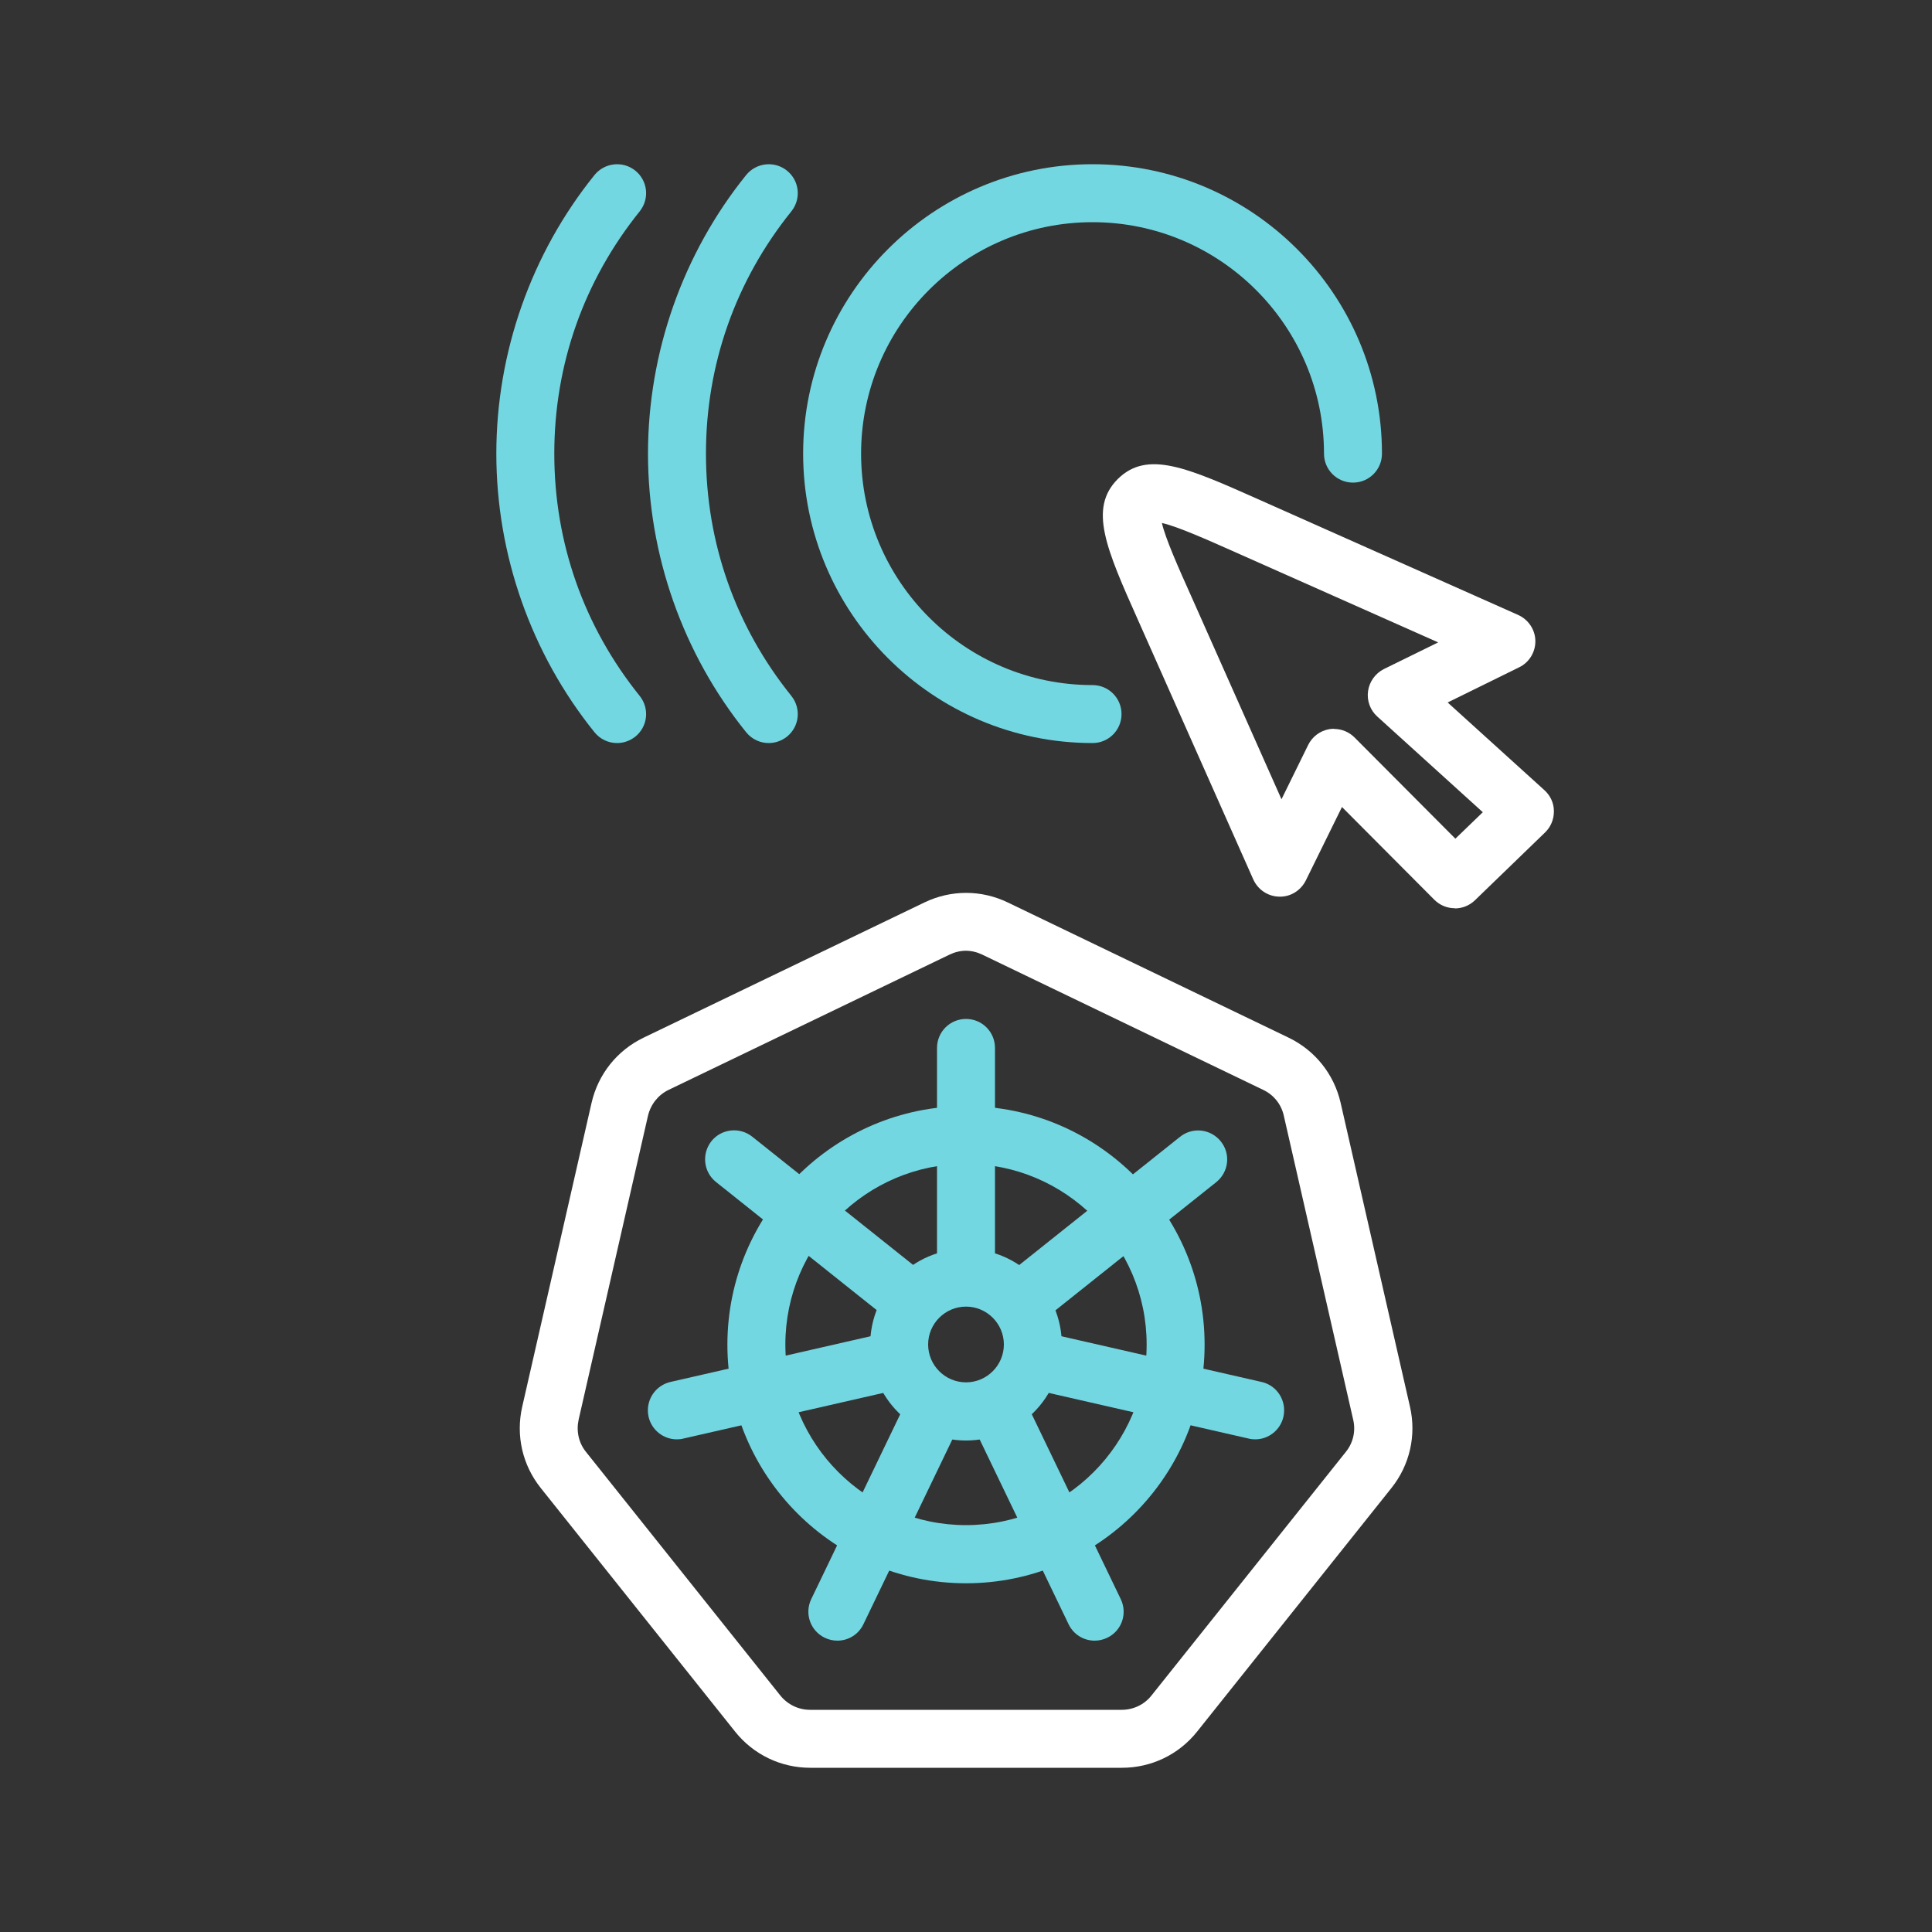 <?xml version="1.0" encoding="UTF-8"?>
<svg id="_圖層_1" data-name="圖層 1" xmlns="http://www.w3.org/2000/svg" viewBox="0 0 100 100">
  <rect x="0" y="0" width="100" height="100" fill="#333333" stroke="none"/>
  <defs>
    <style>
      .cls-1 {
        fill: #73d7e2;
      }

      .cls-2 {
        fill: #fff;
      }
    </style>
  </defs>
  <g>
    <g>
      <path class="cls-1" d="M50,81.95c-6.81,0-12.35-5.54-12.35-12.35s5.54-12.35,12.35-12.35,12.35,5.54,12.35,12.35-5.54,12.35-12.35,12.35ZM50,60.24c-5.16,0-9.35,4.2-9.35,9.35s4.2,9.35,9.35,9.35,9.35-4.2,9.35-9.35-4.2-9.35-9.35-9.35Z"/>
      <path class="cls-1" d="M50,74.56c-2.74,0-4.96-2.23-4.96-4.96s2.23-4.96,4.96-4.96,4.96,2.23,4.96,4.96-2.23,4.96-4.96,4.96ZM50,67.63c-1.08,0-1.96.88-1.96,1.96s.88,1.96,1.96,1.96,1.96-.88,1.96-1.96-.88-1.96-1.96-1.96Z"/>
      <g>
        <g id="_放射狀重複_" data-name="&amp;lt;放射狀重複&amp;gt;">
          <path class="cls-1" d="M50,67.59c-.83,0-1.5-.67-1.5-1.5v-11.85c0-.83.67-1.5,1.5-1.5s1.5.67,1.5,1.5v11.85c0,.83-.67,1.5-1.5,1.5Z"/>
        </g>
        <g id="_放射狀重複_-2" data-name="&amp;lt;放射狀重複&amp;gt;">
          <path class="cls-1" d="M52.74,68.9c-.44,0-.88-.19-1.17-.56-.52-.65-.41-1.59.24-2.11l9.27-7.39c.65-.52,1.59-.41,2.11.24.52.65.41,1.59-.24,2.11l-9.27,7.39c-.28.22-.61.33-.93.33Z"/>
        </g>
        <g id="_放射狀重複_-3" data-name="&amp;lt;放射狀重複&amp;gt;">
          <path class="cls-1" d="M64.97,74.5c-.11,0-.22-.01-.34-.04l-11.56-2.64c-.81-.18-1.31-.99-1.13-1.8.18-.81.99-1.31,1.8-1.13l11.56,2.64c.81.18,1.31.99,1.13,1.8-.16.7-.78,1.17-1.46,1.17Z"/>
        </g>
        <g id="_放射狀重複_-4" data-name="&amp;lt;放射狀重複&amp;gt;">
          <path class="cls-1" d="M56.66,84.92c-.56,0-1.09-.31-1.35-.85l-5.14-10.68c-.36-.75-.05-1.64.7-2,.75-.36,1.64-.05,2,.7l5.14,10.68c.36.75.05,1.64-.7,2-.21.1-.43.15-.65.15Z"/>
        </g>
        <g id="_放射狀重複_-5" data-name="&amp;lt;放射狀重複&amp;gt;">
          <path class="cls-1" d="M43.34,84.92c-.22,0-.44-.05-.65-.15-.75-.36-1.06-1.26-.7-2l5.14-10.68c.36-.75,1.26-1.06,2-.7.75.36,1.06,1.26.7,2l-5.14,10.68c-.26.54-.79.85-1.35.85Z"/>
        </g>
        <g id="_放射狀重複_-6" data-name="&amp;lt;放射狀重複&amp;gt;">
          <path class="cls-1" d="M35.03,74.5c-.68,0-1.3-.47-1.46-1.17-.18-.81.32-1.61,1.13-1.8l11.56-2.64c.8-.18,1.61.32,1.8,1.13.18.81-.32,1.61-1.13,1.8l-11.56,2.64c-.11.03-.22.04-.34.04Z"/>
        </g>
        <g id="_放射狀重複_-7" data-name="&amp;lt;放射狀重複&amp;gt;">
          <path class="cls-1" d="M47.26,68.9c-.33,0-.66-.11-.93-.33l-9.27-7.39c-.65-.52-.75-1.46-.24-2.11.52-.65,1.46-.75,2.11-.24l9.27,7.39c.65.52.75,1.46.24,2.11-.3.37-.73.56-1.17.56Z"/>
        </g>
      </g>
    </g>
    <path class="cls-2" d="M58.07,91.5h-16.13c-1.52,0-2.94-.68-3.89-1.87l-10.06-12.61c-.95-1.19-1.3-2.72-.96-4.21l3.59-15.73c.34-1.48,1.32-2.71,2.69-3.37l14.54-7c1.37-.66,2.94-.66,4.31,0l14.54,7c1.37.66,2.35,1.89,2.69,3.37l3.59,15.73c.34,1.48-.01,3.02-.96,4.21l-10.06,12.61c-.95,1.19-2.37,1.87-3.89,1.87ZM50,49.21c-.29,0-.58.07-.85.2h0s-14.54,7-14.54,7c-.54.26-.93.75-1.07,1.34l-3.59,15.73c-.13.59,0,1.2.38,1.67l10.06,12.61c.38.47.94.74,1.54.74h16.13c.6,0,1.17-.27,1.54-.74l10.06-12.61c.38-.47.52-1.08.38-1.67l-3.59-15.73c-.13-.59-.52-1.08-1.07-1.34l-14.54-7c-.27-.13-.56-.2-.86-.2ZM48.49,48.06h0,0Z"/>
  </g>
  <g>
    <path class="cls-2" d="M75.3,47.01c-.39,0-.77-.15-1.06-.44l-4.78-4.8-1.87,3.8c-.26.52-.79.86-1.38.84-.58-.01-1.1-.36-1.34-.89l-5.95-13.39c-1.67-3.74-2.58-5.81-1.07-7.33,1.53-1.52,3.59-.6,7.34,1.07h0s13.39,5.96,13.39,5.96c.53.24.88.76.89,1.34.01.58-.32,1.12-.84,1.37l-3.7,1.82,5.01,4.54c.31.28.49.67.49,1.09,0,.42-.16.81-.46,1.1l-3.63,3.51c-.29.28-.67.42-1.04.42ZM69.05,37.73c.4,0,.78.16,1.06.44l5.22,5.24,1.42-1.37-5.46-4.95c-.37-.33-.55-.83-.48-1.32.07-.49.38-.92.82-1.14l2.81-1.38-10.46-4.65c-1.44-.64-3.05-1.36-3.84-1.53.17.77.86,2.33,1.54,3.84l4.65,10.46,1.38-2.81c.21-.43.62-.74,1.1-.82.08-.01.16-.02.24-.02Z"/>
    <path class="cls-1" d="M56.55,38.46c-8.26,0-14.98-6.72-14.98-14.98s6.72-14.98,14.98-14.98,14.98,6.72,14.98,14.98c0,.83-.67,1.5-1.5,1.5s-1.5-.67-1.5-1.5c0-6.6-5.37-11.98-11.98-11.98s-11.98,5.37-11.98,11.98,5.37,11.98,11.98,11.98c.83,0,1.5.67,1.5,1.5s-.67,1.5-1.5,1.5Z"/>
    <g>
      <path class="cls-1" d="M39.79,38.46c-.44,0-.87-.19-1.17-.56-3.28-4.07-5.08-9.19-5.08-14.42s1.8-10.35,5.08-14.42c.52-.64,1.46-.75,2.11-.23.65.52.75,1.46.23,2.11-2.89,3.59-4.42,7.93-4.42,12.54s1.53,8.95,4.42,12.54c.52.65.42,1.59-.23,2.11-.28.22-.61.33-.94.33Z"/>
      <path class="cls-1" d="M31.94,38.46c-.44,0-.87-.19-1.17-.56-3.28-4.07-5.08-9.19-5.08-14.42s1.8-10.35,5.08-14.42c.52-.64,1.46-.75,2.11-.23.65.52.75,1.46.23,2.11-2.89,3.59-4.42,7.93-4.42,12.54s1.53,8.95,4.42,12.54c.52.65.42,1.59-.23,2.11-.28.22-.61.33-.94.33Z"/>
    </g>
  </g>
</svg>